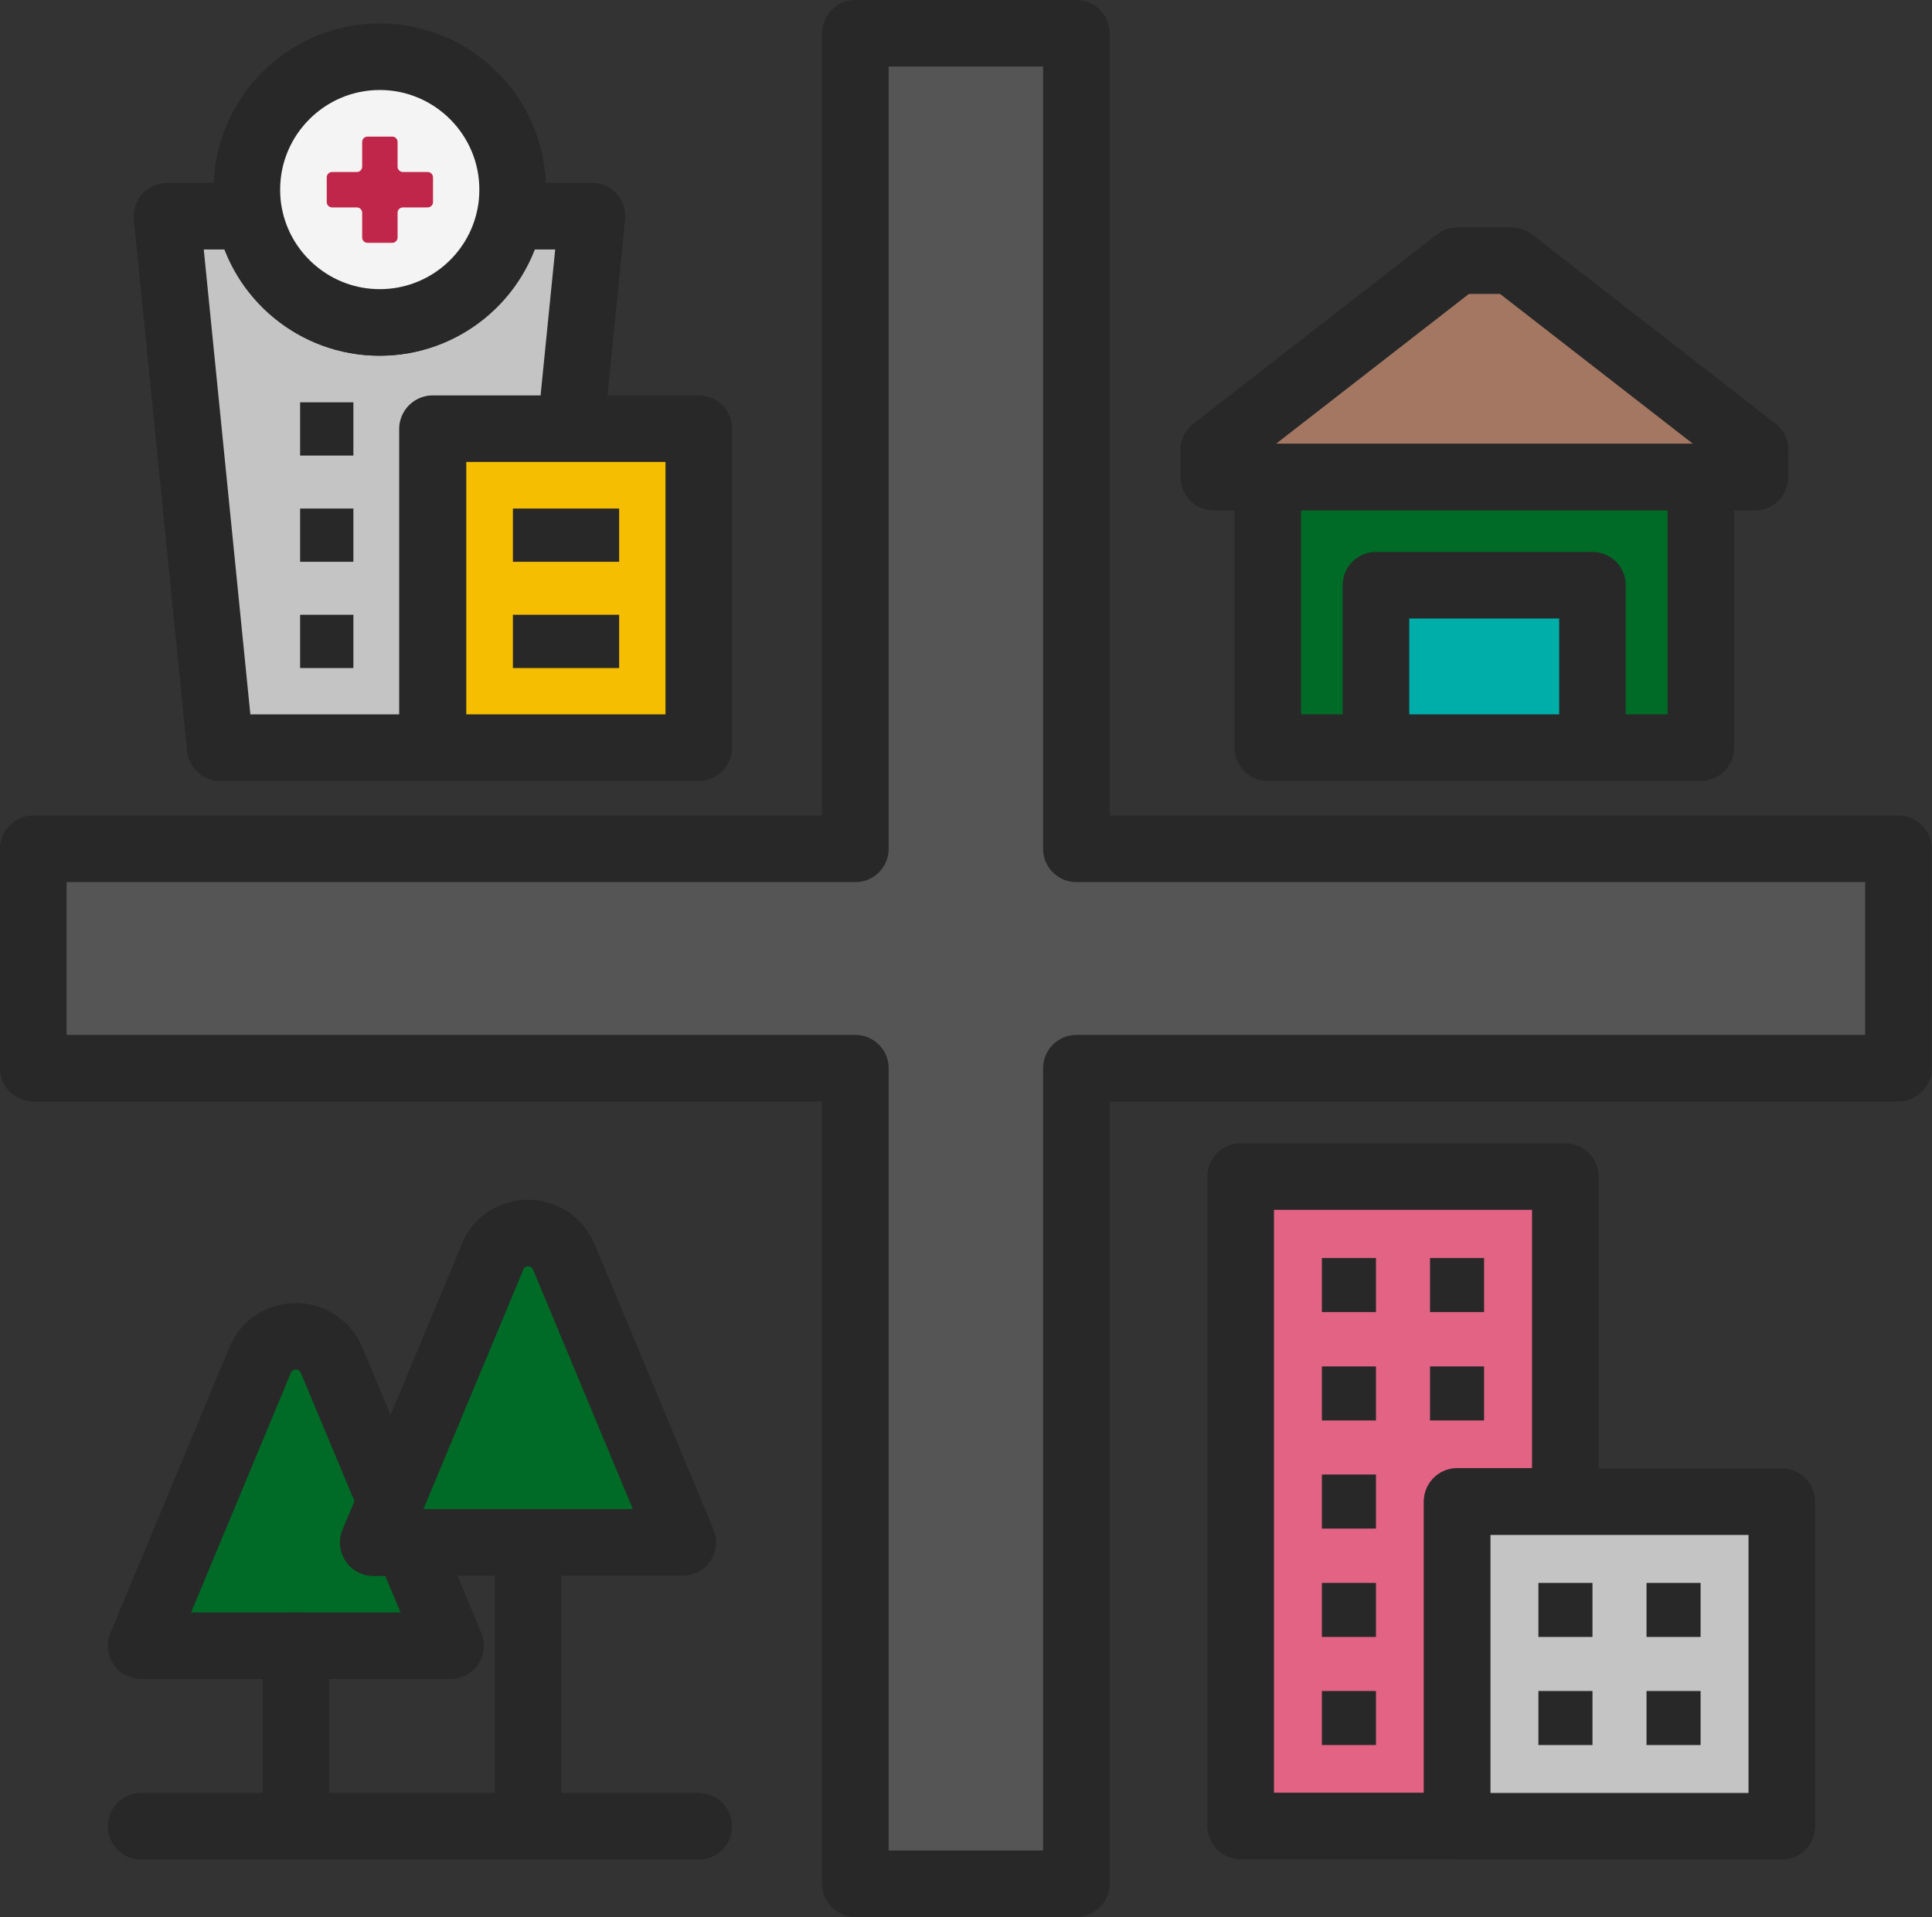 <?xml version="1.0" encoding="UTF-8"?>
<svg id="Layer_2" data-name="Layer 2" xmlns="http://www.w3.org/2000/svg" viewBox="0 0 72.55 72">
  <rect x="0" y="0" width="72.55" height="72" fill="#333333" stroke="none"/>
  <defs>
    <style>
      .cls-1 {
        fill: #c4c4c4;
      }

      .cls-1, .cls-2, .cls-3, .cls-4, .cls-5, .cls-6, .cls-7, .cls-8, .cls-9, .cls-10 {
        stroke: #282828;
        stroke-linecap: round;
        stroke-linejoin: round;
        stroke-width: 2.5px;
      }

      .cls-2 {
        fill: #e36385;
      }

      .cls-3 {
        fill: #555;
      }

      .cls-4 {
        fill: #f4f4f4;
      }

      .cls-5 {
        fill: #f6be00;
      }

      .cls-6 {
        fill: #ff9800;
      }

      .cls-7 {
        fill: #006b26;
      }

      .cls-8 {
        fill: #00aea9;
      }

      .cls-9 {
        fill: none;
      }

      .cls-10 {
        fill: #a37762;
      }

      .cls-11 {
        fill: #282828;
      }

      .cls-11, .cls-12 {
        stroke-width: 0px;
      }

      .cls-12 {
        fill: #c02649;
      }
    </style>
  </defs>
  <g id="Layer_5" data-name="Layer 5">
    <g id="infrastructure-color">
      <g>
        <path class="cls-1" d="m16.26,28.08h-7.99l-2-19.96h3.09c.46,2.28,2.48,3.99,4.89,3.99s4.43-1.72,4.89-3.99h3.09l-.8,7.99h-5.19v11.98Z"/>
        <path class="cls-5" d="m26.24,16.1v11.98h-9.98v-11.98h9.98Z"/>
        <path class="cls-11" d="m19.26,19.1h3.99v2h-3.99v-2Z"/>
        <path class="cls-11" d="m19.26,23.09h3.99v2h-3.99v-2Z"/>
        <path class="cls-4" d="m14.26,2.13c2.75,0,4.99,2.24,4.99,4.99,0,.34-.03.68-.1,1-.46,2.28-2.48,3.99-4.89,3.99s-4.43-1.72-4.89-3.99c-.07-.32-.1-.66-.1-1,0-2.75,2.24-4.99,4.99-4.99Z"/>
        <path class="cls-12" d="m13.8,9.12h.93c.11,0,.2-.09.2-.2v-.93c0-.11.09-.2.2-.2h.93c.11,0,.2-.09.2-.2v-.93c0-.11-.09-.2-.2-.2h-.93c-.11,0-.2-.09-.2-.2v-.93c0-.11-.09-.2-.2-.2h-.93c-.11,0-.2.09-.2.2v.93c0,.11-.09.2-.2.2h-.93c-.11,0-.2.09-.2.2v.93c0,.11.09.2.2.2h.93c.11,0,.2.09.2.2v.93c0,.11.09.2.2.2Z"/>
        <path class="cls-11" d="m11.27,19.1h2v2h-2v-2Z"/>
        <path class="cls-11" d="m11.27,15.11h2v2h-2v-2Z"/>
        <path class="cls-11" d="m11.27,23.09h2v2h-2v-2Z"/>
      </g>
      <g>
        <path class="cls-10" d="m65.9,16.9v1.02h-20.32v-1.02l9.15-7.11h2.03l9.15,7.11Z"/>
        <path class="cls-7" d="m47.61,17.92h16.26v10.16h-16.26v-10.16Z"/>
        <path class="cls-8" d="m51.67,21.98h8.13v6.1h-8.13v-6.1Z"/>
      </g>
      <path class="cls-3" d="m32.12,1.25h8.3v30.63h30.87v8.24h-30.87v30.63h-8.3v-30.63H1.25v-8.24h30.87V1.25"/>
      <g>
        <g>
          <path class="cls-2" d="m58.78,44.2v12.19h-4.06v12.19h-8.13v-24.39h12.19Z"/>
          <path class="cls-1" d="m58.78,56.4h8.13v12.19h-12.19v-12.19h4.06Z"/>
        </g>
        <g>
          <path class="cls-11" d="m57.77,63.51h2.03v2.03h-2.03v-2.03Z"/>
          <path class="cls-11" d="m57.77,59.45h2.03v2.03h-2.03v-2.03Z"/>
          <path class="cls-11" d="m61.83,63.51h2.03v2.03h-2.03v-2.03Z"/>
          <path class="cls-11" d="m61.83,59.45h2.03v2.03h-2.03v-2.03Z"/>
          <path class="cls-11" d="m49.64,47.25h2.03v2.03h-2.03v-2.03Z"/>
          <path class="cls-11" d="m53.7,47.25h2.03v2.03h-2.03v-2.03Z"/>
          <path class="cls-11" d="m49.64,51.32h2.03v2.03h-2.03v-2.03Z"/>
          <path class="cls-11" d="m53.7,51.32h2.03v2.03h-2.03v-2.03Z"/>
          <path class="cls-11" d="m49.64,63.51h2.03v2.03h-2.03v-2.03Z"/>
          <path class="cls-11" d="m49.64,55.38h2.03v2.03h-2.03v-2.03Z"/>
          <path class="cls-11" d="m49.64,59.45h2.03v2.03h-2.03v-2.03Z"/>
        </g>
      </g>
      <g>
        <path class="cls-7" d="m15.3,57.94l1.62,3.87h-5.81s-5.81,0-5.81,0l4.47-10.73c.22-.54.75-.89,1.34-.89s1.11.35,1.34.89l2.22,5.31-.65,1.55h1.29Z"/>
        <path class="cls-7" d="m18.49,47.2c.22-.54.75-.89,1.34-.89s1.11.35,1.34.89l4.47,10.73h-5.81s-4.52,0-4.52,0h-1.29s.65-1.55.65-1.55l3.83-9.18Z"/>
        <line class="cls-6" x1="19.83" y1="57.94" x2="19.83" y2="68.59"/>
        <line class="cls-9" x1="11.11" y1="61.81" x2="11.11" y2="68.59"/>
        <line class="cls-9" x1="26.24" y1="68.59" x2="5.3" y2="68.59"/>
      </g>
    </g>
  </g>
</svg>